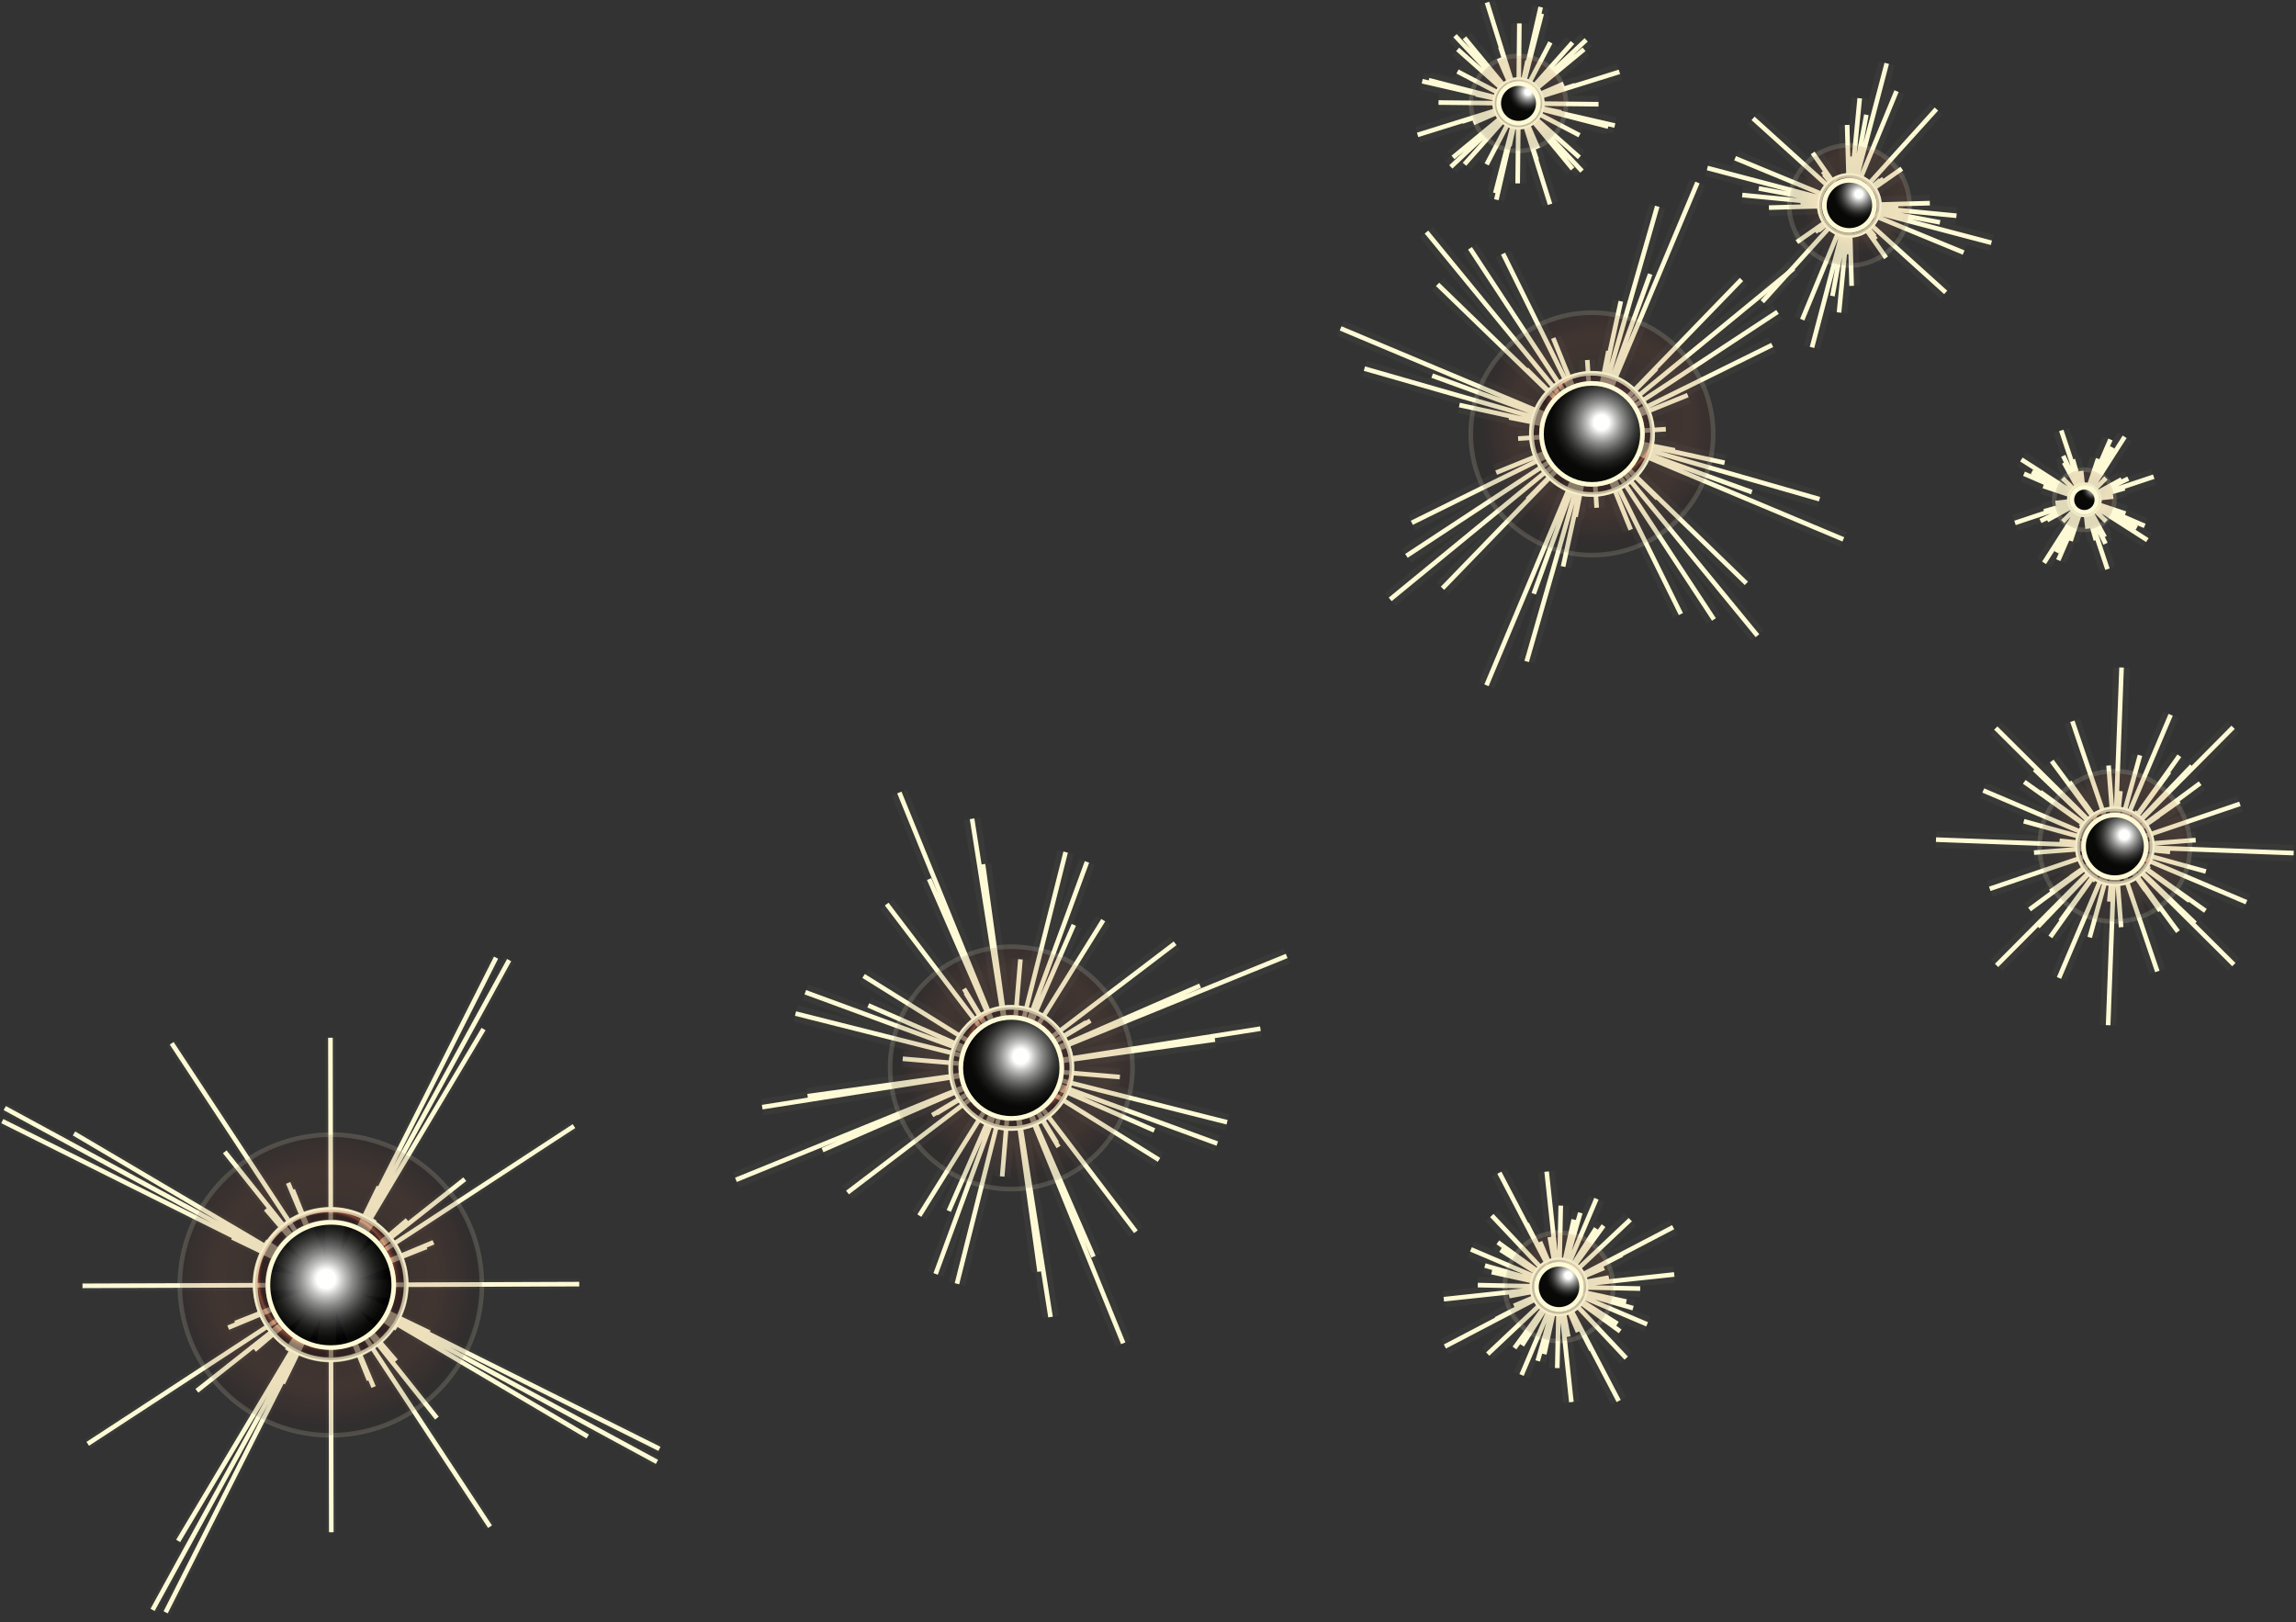
        <svg xmlns:rdf="http://www.w3.org/1999/02/22-rdf-syntax-ns#" xmlns="http://www.w3.org/2000/svg" xmlns:cc="http://creativecommons.org/ns#" xmlns:xlink="http://www.w3.org/1999/xlink" xmlns:dc="http://purl.org/dc/elements/1.1/" x="0px" y="0px" width="501" height="354" viewBox="0 0 501 354" xml:space="preserve">
            <rect x="0" y="0" width="501" height="354" fill="#333333" stroke="none"/>
            <title>Constellation: Pleiades</title>
            <desc xmlns:ian_image_library="https://ian.umces.edu/media-library/">
                <ian_image_library:title>Constellation: Pleiades</ian_image_library:title>
                <ian_image_library:descr>Illustration of the Pleiades constellation.</ian_image_library:descr>
                <ian_image_library:scene>
                    <ian_image_library:contains>seven sisters, astronomy, navigation, night sky, traditional navigation, Maia Nebula, Kumulipo, Rise of the Pleiades, Makahiki, constellation</ian_image_library:contains>
                    <ian_image_library:when>2010-07-30</ian_image_library:when>
                </ian_image_library:scene>
            </desc>
            
<defs>
</defs>
<line fill="none" stroke="#FEFAD5" stroke-width="1.008" x1="72.196" y1="280.373" x2="86.079" y2="289.176"/>
<ellipse transform="matrix(0.173 0.985 -0.985 0.173 335.826 160.649)" fill="none" stroke="#FEFAD5" stroke-width="1.008" cx="72.212" cy="280.382" rx="13.663" ry="13.73"/>
<ellipse transform="matrix(0.173 0.985 -0.985 0.173 335.788 160.644)" fill="none" stroke="#FEFAD5" stroke-width="1.008" cx="72.195" cy="280.358" rx="16.395" ry="16.477"/>
<polyline fill="none" stroke="#FEFAD5" stroke-width="1.008" points="72.196,280.373 86.533,289.895 72.196,280.373 57.86,270.85 
	72.196,280.373 62.604,294.658 72.196,280.373 81.789,266.087 72.196,280.373 70.141,294.252 72.196,280.373 74.251,266.493 
	72.196,280.373 58.253,278.35 72.196,280.373 86.139,282.394 72.196,280.373 81.518,302.647 72.196,280.373 62.874,258.098 
	72.196,280.373 49.799,289.689 72.196,280.373 94.592,271.056 72.196,280.373 143.896,316.127 72.196,280.373 0.496,244.618 
	72.196,280.373 36.148,351.795 72.196,280.373 108.245,208.948 72.196,280.373 106.932,333.113 72.196,280.373 37.462,227.633 
	72.196,280.373 19.147,315.034 72.196,280.373 125.245,245.709 72.196,280.373 143.355,318.972 72.196,280.373 1.039,241.773 
	72.196,280.373 33.292,351.262 72.196,280.373 111.1,209.484 72.196,280.373 128.249,313.435 72.196,280.373 16.144,247.308 
	72.196,280.373 38.879,336.218 72.196,280.373 105.513,224.527 72.196,280.373 93.731,290.758 72.196,280.373 50.66,269.99 
	72.196,280.373 61.727,301.825 72.196,280.373 82.667,258.92 72.196,280.373 86.418,296.941 72.196,280.373 57.975,263.804 
	72.196,280.373 55.526,294.557 72.196,280.373 88.867,266.189 72.196,280.373 72.29,334.315 72.196,280.373 72.103,226.429 
	72.196,280.373 17.998,280.558 72.196,280.373 126.395,280.186 72.196,280.373 80.509,301.137 72.196,280.373 63.883,259.608 
	72.196,280.373 51.317,288.681 72.196,280.373 93.074,272.063 72.196,280.373 95.343,309.425 72.196,280.373 49.049,251.319 
	72.196,280.373 42.966,303.46 72.196,280.373 101.426,257.286 72.196,280.373 72.172,281.231 72.196,280.373 72.221,279.514 
	72.196,280.373 71.334,280.349 72.196,280.373 73.058,280.397 72.196,280.373 76.174,287.578 72.196,280.373 68.218,273.169 
	72.196,280.373 64.95,284.344 72.196,280.373 79.442,276.401 72.196,280.373 74.609,285.455 72.196,280.373 69.783,275.291 
	72.196,280.373 67.086,282.783 72.196,280.373 77.306,277.963 "/>
<radialGradient id="ian_symbols_f2a41f6d3095cae4f5211a243a61f87a" cx="-9123.737" cy="9393.555" r="20.749" gradientTransform="matrix(1.563 -0.275 -0.274 -1.555 16905.426 12377.057)" gradientUnits="userSpaceOnUse">
	<stop  offset="0" style="stop-color:#261112"/>
	<stop  offset="0.73" style="stop-color:#944428"/>
	<stop  offset="1" style="stop-color:#261112"/>
</radialGradient>
<path opacity="0.15" fill="url(#ian_symbols_f2a41f6d3095cae4f5211a243a61f87a)" stroke="#FEFAD5" stroke-width="1.008" enable-background="new    " d="M39.742,286.087
	c3.14,17.834,20.216,29.732,38.141,26.575c17.923-3.155,29.909-20.173,26.768-38.006c-3.14-17.834-20.217-29.732-38.141-26.575
	C48.585,251.238,36.602,268.253,39.742,286.087z"/>
<radialGradient id="ian_symbols_925e4c0feb216714398383cb88f2600d" cx="-9123.766" cy="9393.555" r="10.381" gradientTransform="matrix(1.563 -0.275 -0.274 -1.555 16905.426 12377.057)" gradientUnits="userSpaceOnUse">
	<stop  offset="0.15" style="stop-color:#FFFFFF"/>
	<stop  offset="0.209" style="stop-color:#E2D3D4"/>
	<stop  offset="0.29" style="stop-color:#BF9C9E"/>
	<stop  offset="0.36" style="stop-color:#A57579"/>
	<stop  offset="0.416" style="stop-color:#965D61"/>
	<stop  offset="0.45" style="stop-color:#915458"/>
	<stop  offset="0.549" style="stop-color:#6E3E41"/>
	<stop  offset="0.681" style="stop-color:#472426"/>
	<stop  offset="0.786" style="stop-color:#2E1617"/>
	<stop  offset="0.85" style="stop-color:#261112"/>
	<stop  offset="0.857" style="stop-color:#291213"/>
	<stop  offset="0.865" style="stop-color:#361815"/>
	<stop  offset="0.873" style="stop-color:#4A1F19"/>
	<stop  offset="0.88" style="stop-color:#682C1F"/>
	<stop  offset="0.888" style="stop-color:#8E3C26"/>
	<stop  offset="0.896" style="stop-color:#BB4E2E"/>
	<stop  offset="0.9" style="stop-color:#D65933"/>
	<stop  offset="0.902" style="stop-color:#CC5531"/>
	<stop  offset="0.914" style="stop-color:#A04329"/>
	<stop  offset="0.926" style="stop-color:#7B3321"/>
	<stop  offset="0.939" style="stop-color:#5C261C"/>
	<stop  offset="0.952" style="stop-color:#431C17"/>
	<stop  offset="0.966" style="stop-color:#321716"/>
	<stop  offset="0.981" style="stop-color:#281112"/>
	<stop  offset="1" style="stop-color:#261112"/>
</radialGradient>
<path opacity="0.5" fill="url(#ian_symbols_925e4c0feb216714398383cb88f2600d)" stroke="#FEFAD5" stroke-width="1.008" enable-background="new    " d="M55.97,283.229
	c1.571,8.918,10.107,14.866,19.07,13.289c8.961-1.578,14.953-10.086,13.384-19.004c-1.57-8.917-10.109-14.865-19.07-13.287
	C60.391,265.805,54.4,274.313,55.97,283.229z"/>
<radialGradient id="ian_symbols_b2a5cbe2ed99c61425c3033edbd251e0" cx="-9123.766" cy="9393.553" r="8.652" gradientTransform="matrix(1.563 -0.275 -0.274 -1.555 16905.426 12377.057)" gradientUnits="userSpaceOnUse">
	<stop  offset="0.15" style="stop-color:#FFFFFF"/>
	<stop  offset="0.282" style="stop-color:#C2C2C2"/>
	<stop  offset="0.425" style="stop-color:#888888"/>
	<stop  offset="0.564" style="stop-color:#575858"/>
	<stop  offset="0.694" style="stop-color:#313131"/>
	<stop  offset="0.813" style="stop-color:#171717"/>
	<stop  offset="0.919" style="stop-color:#080808"/>
	<stop  offset="1" style="stop-color:#010101"/>
</radialGradient>
<path fill="url(#ian_symbols_b2a5cbe2ed99c61425c3033edbd251e0)" stroke="#FEFAD5" stroke-width="1.008" d="M58.673,282.754c1.309,7.43,8.423,12.389,15.893,11.074
	c7.469-1.317,12.461-8.407,11.153-15.838c-1.309-7.431-8.424-12.389-15.893-11.072C62.359,268.232,57.364,275.323,58.673,282.754z"
	/>
<polyline opacity="0.03" fill="none" stroke="#FEFAD5" stroke-width="2.221" enable-background="new    " points="72.196,280.373 
	86.533,289.895 72.196,280.373 57.86,270.85 72.196,280.373 62.604,294.658 72.196,280.373 81.789,266.087 72.196,280.373 
	70.141,294.252 72.196,280.373 74.251,266.493 72.196,280.373 58.253,278.35 72.196,280.373 86.139,282.394 72.196,280.373 
	81.518,302.647 72.196,280.373 62.874,258.098 72.196,280.373 49.799,289.689 72.196,280.373 94.592,271.056 72.196,280.373 
	143.896,316.127 72.196,280.373 0.496,244.618 72.196,280.373 36.148,351.795 72.196,280.373 108.245,208.948 72.196,280.373 
	106.932,333.113 72.196,280.373 37.462,227.633 72.196,280.373 19.147,315.034 72.196,280.373 125.245,245.709 72.196,280.373 
	143.355,318.972 72.196,280.373 1.039,241.773 72.196,280.373 33.292,351.262 72.196,280.373 111.1,209.484 72.196,280.373 
	128.249,313.435 72.196,280.373 16.144,247.308 72.196,280.373 38.879,336.218 72.196,280.373 105.513,224.527 72.196,280.373 
	93.731,290.758 72.196,280.373 50.66,269.99 72.196,280.373 61.727,301.825 72.196,280.373 82.667,258.92 72.196,280.373 
	86.418,296.941 72.196,280.373 57.975,263.804 72.196,280.373 55.526,294.557 72.196,280.373 88.867,266.189 72.196,280.373 
	72.29,334.315 72.196,280.373 72.103,226.429 72.196,280.373 17.998,280.558 72.196,280.373 126.395,280.186 72.196,280.373 
	80.509,301.137 72.196,280.373 63.883,259.608 72.196,280.373 51.317,288.681 72.196,280.373 93.074,272.063 72.196,280.373 
	95.343,309.425 72.196,280.373 49.049,251.319 72.196,280.373 42.966,303.46 72.196,280.373 101.426,257.286 72.196,280.373 
	72.172,281.231 72.196,280.373 72.221,279.514 72.196,280.373 71.334,280.349 72.196,280.373 73.058,280.397 72.196,280.373 
	76.174,287.578 72.196,280.373 68.218,273.169 72.196,280.373 64.95,284.344 72.196,280.373 79.442,276.401 72.196,280.373 
	74.609,285.455 72.196,280.373 69.783,275.291 72.196,280.373 67.086,282.783 72.196,280.373 77.306,277.963 "/>
<line fill="none" stroke="#FEFAD5" stroke-width="1.008" x1="220.672" y1="233.007" x2="208.229" y2="228.539"/>
<circle fill="none" stroke="#FEFAD5" stroke-width="1.008" cx="220.672" cy="233.008" r="11.018"/>
<circle fill="none" stroke="#FEFAD5" stroke-width="1.008" cx="220.672" cy="233.007" r="13.223"/>
<polyline fill="none" stroke="#FEFAD5" stroke-width="1.008" points="220.672,233.007 275.03,224.448 220.672,233.007 
	166.313,241.568 220.672,233.007 229.231,287.367 220.672,233.007 212.111,178.648 220.672,233.007 261.869,215.072 
	220.672,233.007 179.474,250.942 220.672,233.007 238.606,274.205 220.672,233.007 202.736,191.809 220.672,233.007 
	224.426,232.895 220.672,233.007 216.916,233.119 220.672,233.007 220.783,236.762 220.672,233.007 220.561,229.252 
	220.672,233.007 280.76,208.582 220.672,233.007 160.584,257.432 220.672,233.007 245.098,293.094 220.672,233.007 196.246,172.919 
	220.672,233.007 223.5,234.078 220.672,233.007 217.843,231.938 220.672,233.007 219.601,235.835 220.672,233.007 221.741,230.179 
	220.672,233.007 223.748,234.752 220.672,233.007 217.596,231.263 220.672,233.007 218.928,236.083 220.672,233.007 
	222.416,229.931 220.672,233.007 237.932,222.694 220.672,233.007 203.41,243.322 220.672,233.007 230.985,250.268 220.672,233.007 
	210.358,215.747 220.672,233.007 267.759,244.867 220.672,233.007 173.584,221.149 220.672,233.007 208.812,280.094 
	220.672,233.007 232.53,185.919 220.672,233.007 244.361,234.999 220.672,233.007 196.982,231.016 220.672,233.007 218.68,256.697 
	220.672,233.007 222.664,209.317 220.672,233.007 247.863,268.75 220.672,233.007 193.48,197.263 220.672,233.007 184.928,260.2 
	220.672,233.007 256.414,205.816 220.672,233.007 265.112,226.832 220.672,233.007 176.23,239.184 220.672,233.007 226.846,277.449 
	220.672,233.007 214.496,188.567 220.672,233.007 251.887,246.65 220.672,233.007 189.457,219.366 220.672,233.007 207.03,264.223 
	220.672,233.007 234.313,201.792 220.672,233.007 265.622,249.52 220.672,233.007 175.721,216.495 220.672,233.007 204.16,277.958 
	220.672,233.007 237.184,188.056 220.672,233.007 237.031,223.06 220.672,233.007 204.313,242.954 220.672,233.007 230.619,249.366 
	220.672,233.007 210.725,216.65 220.672,233.007 252.903,253.072 220.672,233.007 188.439,212.943 220.672,233.007 200.607,265.24 
	220.672,233.007 240.735,200.775 "/>
<radialGradient id="ian_symbols_10fb87233022f9c4a9e0ef6a426450a4" cx="-8004.69" cy="8353.377" r="14.781" gradientTransform="matrix(1.762 -0.31 -0.31 -1.762 16916.506 12467.678)" gradientUnits="userSpaceOnUse">
	<stop  offset="0" style="stop-color:#261112"/>
	<stop  offset="0.73" style="stop-color:#944428"/>
	<stop  offset="1" style="stop-color:#261112"/>
</radialGradient>
<circle opacity="0.15" fill="url(#ian_symbols_10fb87233022f9c4a9e0ef6a426450a4)" stroke="#FEFAD5" stroke-width="1.008" enable-background="new    " cx="220.672" cy="233.007" r="26.444"/>
<radialGradient id="ian_symbols_da9014d8fe369a34f51fe7e5430fd5ae" cx="-8004.69" cy="8353.377" r="7.391" gradientTransform="matrix(1.762 -0.31 -0.31 -1.762 16916.506 12467.678)" gradientUnits="userSpaceOnUse">
	<stop  offset="0.15" style="stop-color:#FFFFFF"/>
	<stop  offset="0.209" style="stop-color:#E2D3D4"/>
	<stop  offset="0.29" style="stop-color:#BF9C9E"/>
	<stop  offset="0.36" style="stop-color:#A57579"/>
	<stop  offset="0.416" style="stop-color:#965D61"/>
	<stop  offset="0.45" style="stop-color:#915458"/>
	<stop  offset="0.549" style="stop-color:#6E3E41"/>
	<stop  offset="0.681" style="stop-color:#472426"/>
	<stop  offset="0.786" style="stop-color:#2E1617"/>
	<stop  offset="0.85" style="stop-color:#261112"/>
	<stop  offset="0.857" style="stop-color:#291213"/>
	<stop  offset="0.865" style="stop-color:#361815"/>
	<stop  offset="0.873" style="stop-color:#4A1F19"/>
	<stop  offset="0.88" style="stop-color:#682C1F"/>
	<stop  offset="0.888" style="stop-color:#8E3C26"/>
	<stop  offset="0.896" style="stop-color:#BB4E2E"/>
	<stop  offset="0.9" style="stop-color:#D65933"/>
	<stop  offset="0.902" style="stop-color:#CC5531"/>
	<stop  offset="0.914" style="stop-color:#A04329"/>
	<stop  offset="0.926" style="stop-color:#7B3321"/>
	<stop  offset="0.939" style="stop-color:#5C261C"/>
	<stop  offset="0.952" style="stop-color:#431C17"/>
	<stop  offset="0.966" style="stop-color:#321716"/>
	<stop  offset="0.981" style="stop-color:#281112"/>
	<stop  offset="1" style="stop-color:#261112"/>
</radialGradient>
<circle opacity="0.5" fill="url(#ian_symbols_da9014d8fe369a34f51fe7e5430fd5ae)" stroke="#FEFAD5" stroke-width="1.008" enable-background="new    " cx="220.672" cy="233.007" r="13.223"/>
<radialGradient id="ian_symbols_9647d229970a45c4e12c9dd42ed72e2d" cx="-8004.69" cy="8353.377" r="6.159" gradientTransform="matrix(1.762 -0.31 -0.31 -1.762 16916.506 12467.678)" gradientUnits="userSpaceOnUse">
	<stop  offset="0.15" style="stop-color:#FFFFFF"/>
	<stop  offset="0.282" style="stop-color:#C2C2C2"/>
	<stop  offset="0.425" style="stop-color:#888888"/>
	<stop  offset="0.564" style="stop-color:#575858"/>
	<stop  offset="0.694" style="stop-color:#313131"/>
	<stop  offset="0.813" style="stop-color:#171717"/>
	<stop  offset="0.919" style="stop-color:#080808"/>
	<stop  offset="1" style="stop-color:#010101"/>
</radialGradient>
<circle fill="url(#ian_symbols_9647d229970a45c4e12c9dd42ed72e2d)" stroke="#FEFAD5" stroke-width="1.008" cx="220.672" cy="233.008" r="11.018"/>
<polyline opacity="0.03" fill="none" stroke="#FEFAD5" stroke-width="3.608" enable-background="new    " points="220.672,233.007 
	275.03,224.448 220.672,233.007 166.313,241.568 220.672,233.007 229.231,287.367 220.672,233.007 212.111,178.648 220.672,233.007 
	261.869,215.072 220.672,233.007 179.474,250.942 220.672,233.007 238.606,274.205 220.672,233.007 202.736,191.809 
	220.672,233.007 224.426,232.895 220.672,233.007 216.916,233.119 220.672,233.007 220.783,236.762 220.672,233.007 
	220.561,229.252 220.672,233.007 280.76,208.582 220.672,233.007 160.584,257.432 220.672,233.007 245.098,293.094 220.672,233.007 
	196.246,172.919 220.672,233.007 223.5,234.078 220.672,233.007 217.843,231.938 220.672,233.007 219.601,235.835 220.672,233.007 
	221.741,230.179 220.672,233.007 223.748,234.752 220.672,233.007 217.596,231.263 220.672,233.007 218.928,236.083 
	220.672,233.007 222.416,229.931 220.672,233.007 237.932,222.694 220.672,233.007 203.41,243.322 220.672,233.007 230.985,250.268 
	220.672,233.007 210.358,215.747 220.672,233.007 267.759,244.867 220.672,233.007 173.584,221.149 220.672,233.007 
	208.812,280.094 220.672,233.007 232.53,185.919 220.672,233.007 244.361,234.999 220.672,233.007 196.982,231.016 220.672,233.007 
	218.68,256.697 220.672,233.007 222.664,209.317 220.672,233.007 247.863,268.75 220.672,233.007 193.48,197.263 220.672,233.007 
	184.928,260.2 220.672,233.007 256.414,205.816 220.672,233.007 265.112,226.832 220.672,233.007 176.23,239.184 220.672,233.007 
	226.846,277.449 220.672,233.007 214.496,188.567 220.672,233.007 251.887,246.65 220.672,233.007 189.457,219.366 220.672,233.007 
	207.03,264.223 220.672,233.007 234.313,201.792 220.672,233.007 265.622,249.52 220.672,233.007 175.721,216.495 220.672,233.007 
	204.16,277.958 220.672,233.007 237.184,188.056 220.672,233.007 237.031,223.06 220.672,233.007 204.313,242.954 220.672,233.007 
	230.619,249.366 220.672,233.007 210.725,216.65 220.672,233.007 252.903,253.072 220.672,233.007 188.439,212.943 220.672,233.007 
	200.607,265.24 220.672,233.007 240.735,200.775 "/>
<line fill="none" stroke="#FEFAD5" stroke-width="1.008" x1="340.186" y1="280.779" x2="334.772" y2="278.4"/>
<circle fill="none" stroke="#FEFAD5" stroke-width="1.008" cx="340.186" cy="280.779" r="4.928"/>
<circle fill="none" stroke="#FEFAD5" stroke-width="1.008" cx="340.186" cy="280.778" r="5.912"/>
<polyline fill="none" stroke="#FEFAD5" stroke-width="1.008" points="340.186,280.779 359.411,288.951 340.186,280.779 
	320.96,272.606 340.186,280.779 332.014,300.004 340.186,280.779 348.357,261.552 340.186,280.779 353.535,290.497 340.186,280.779 
	326.836,271.06 340.186,280.779 330.466,294.128 340.186,280.779 349.906,267.428 340.186,280.779 354.875,283.992 340.186,280.779 
	325.497,277.565 340.186,280.779 336.971,295.467 340.186,280.779 343.399,266.09 340.186,280.779 346.058,278.948 340.186,280.779 
	334.313,282.609 340.186,280.779 342.016,286.651 340.186,280.779 338.355,274.906 340.186,280.779 344.593,284.359 
	340.186,280.779 335.779,277.199 340.186,280.779 336.605,285.185 340.186,280.779 343.765,276.373 340.186,280.779 352.946,288.84 
	340.186,280.779 327.425,272.717 340.186,280.779 332.124,293.54 340.186,280.779 348.248,268.017 340.186,280.779 351.07,278.758 
	340.186,280.779 329.301,282.799 340.186,280.779 342.205,291.663 340.186,280.779 338.165,269.895 340.186,280.779 
	353.204,305.685 340.186,280.779 327.167,255.872 340.186,280.779 315.279,293.797 340.186,280.779 365.092,267.76 340.186,280.779 
	347.225,294.553 340.186,280.779 333.146,267.004 340.186,280.779 326.411,287.818 340.186,280.779 353.96,273.739 340.186,280.779 
	365.326,278.08 340.186,280.779 315.044,283.477 340.186,280.779 342.885,305.919 340.186,280.779 337.486,255.637 340.186,280.779 
	356.345,285.426 340.186,280.779 324.025,276.13 340.186,280.779 335.538,296.938 340.186,280.779 344.834,264.618 340.186,280.779 
	344.325,290.617 340.186,280.779 336.045,270.941 340.186,280.779 330.347,284.919 340.186,280.779 350.025,276.636 
	340.186,280.779 349.606,287.62 340.186,280.779 330.765,273.937 340.186,280.779 333.344,290.199 340.186,280.779 347.026,271.358 
	340.186,280.779 354.851,296.335 340.186,280.779 325.52,265.22 340.186,280.779 324.627,295.444 340.186,280.779 355.743,266.113 
	340.186,280.779 357.91,281.16 340.186,280.779 322.461,280.398 340.186,280.779 339.804,298.503 340.186,280.779 340.566,263.054 
	"/>
<radialGradient id="ian_symbols_44e7f4e7aef10834e1d66527d5296a43" cx="-7943.531" cy="8315.498" r="6.609" gradientTransform="matrix(1.762 -0.31 -0.31 -1.762 16916.506 12467.678)" gradientUnits="userSpaceOnUse">
	<stop  offset="0" style="stop-color:#261112"/>
	<stop  offset="0.73" style="stop-color:#944428"/>
	<stop  offset="1" style="stop-color:#261112"/>
</radialGradient>
<circle opacity="0.15" fill="url(#ian_symbols_44e7f4e7aef10834e1d66527d5296a43)" stroke="#FEFAD5" stroke-width="1.008" enable-background="new    " cx="340.186" cy="280.778" r="11.824"/>
<radialGradient id="ian_symbols_2d30d2345db1090479d922c7cc71d69a" cx="-7943.531" cy="8315.496" r="3.305" gradientTransform="matrix(1.762 -0.31 -0.31 -1.762 16916.506 12467.678)" gradientUnits="userSpaceOnUse">
	<stop  offset="0.15" style="stop-color:#FFFFFF"/>
	<stop  offset="0.209" style="stop-color:#E2D3D4"/>
	<stop  offset="0.29" style="stop-color:#BF9C9E"/>
	<stop  offset="0.36" style="stop-color:#A57579"/>
	<stop  offset="0.416" style="stop-color:#965D61"/>
	<stop  offset="0.45" style="stop-color:#915458"/>
	<stop  offset="0.549" style="stop-color:#6E3E41"/>
	<stop  offset="0.681" style="stop-color:#472426"/>
	<stop  offset="0.786" style="stop-color:#2E1617"/>
	<stop  offset="0.85" style="stop-color:#261112"/>
	<stop  offset="0.857" style="stop-color:#291213"/>
	<stop  offset="0.865" style="stop-color:#361815"/>
	<stop  offset="0.873" style="stop-color:#4A1F19"/>
	<stop  offset="0.88" style="stop-color:#682C1F"/>
	<stop  offset="0.888" style="stop-color:#8E3C26"/>
	<stop  offset="0.896" style="stop-color:#BB4E2E"/>
	<stop  offset="0.9" style="stop-color:#D65933"/>
	<stop  offset="0.902" style="stop-color:#CC5531"/>
	<stop  offset="0.914" style="stop-color:#A04329"/>
	<stop  offset="0.926" style="stop-color:#7B3321"/>
	<stop  offset="0.939" style="stop-color:#5C261C"/>
	<stop  offset="0.952" style="stop-color:#431C17"/>
	<stop  offset="0.966" style="stop-color:#321716"/>
	<stop  offset="0.981" style="stop-color:#281112"/>
	<stop  offset="1" style="stop-color:#261112"/>
</radialGradient>
<circle opacity="0.5" fill="url(#ian_symbols_2d30d2345db1090479d922c7cc71d69a)" stroke="#FEFAD5" stroke-width="1.008" enable-background="new    " cx="340.186" cy="280.778" r="5.912"/>
<radialGradient id="ian_symbols_42781c468e3fa064892d06f986f581f2" cx="-7943.531" cy="8315.496" r="2.754" gradientTransform="matrix(1.762 -0.31 -0.31 -1.762 16916.506 12467.678)" gradientUnits="userSpaceOnUse">
	<stop  offset="0.15" style="stop-color:#FFFFFF"/>
	<stop  offset="0.282" style="stop-color:#C2C2C2"/>
	<stop  offset="0.425" style="stop-color:#888888"/>
	<stop  offset="0.564" style="stop-color:#575858"/>
	<stop  offset="0.694" style="stop-color:#313131"/>
	<stop  offset="0.813" style="stop-color:#171717"/>
	<stop  offset="0.919" style="stop-color:#080808"/>
	<stop  offset="1" style="stop-color:#010101"/>
</radialGradient>
<circle fill="url(#ian_symbols_42781c468e3fa064892d06f986f581f2)" stroke="#FEFAD5" stroke-width="1.008" cx="340.186" cy="280.779" r="4.928"/>
<polyline opacity="0.03" fill="none" stroke="#FEFAD5" stroke-width="3.608" enable-background="new    " points="340.186,280.779 
	359.411,288.951 340.186,280.779 320.96,272.606 340.186,280.779 332.014,300.004 340.186,280.779 348.357,261.552 340.186,280.779 
	353.535,290.497 340.186,280.779 326.836,271.06 340.186,280.779 330.466,294.128 340.186,280.779 349.906,267.428 340.186,280.779 
	354.875,283.992 340.186,280.779 325.497,277.565 340.186,280.779 336.971,295.467 340.186,280.779 343.399,266.09 340.186,280.779 
	346.058,278.948 340.186,280.779 334.313,282.609 340.186,280.779 342.016,286.651 340.186,280.779 338.355,274.906 
	340.186,280.779 344.593,284.359 340.186,280.779 335.779,277.199 340.186,280.779 336.605,285.185 340.186,280.779 
	343.765,276.373 340.186,280.779 352.946,288.84 340.186,280.779 327.425,272.717 340.186,280.779 332.124,293.54 340.186,280.779 
	348.248,268.017 340.186,280.779 351.07,278.758 340.186,280.779 329.301,282.799 340.186,280.779 342.205,291.663 340.186,280.779 
	338.165,269.895 340.186,280.779 353.204,305.685 340.186,280.779 327.167,255.872 340.186,280.779 315.279,293.797 
	340.186,280.779 365.092,267.76 340.186,280.779 347.225,294.553 340.186,280.779 333.146,267.004 340.186,280.779 326.411,287.818 
	340.186,280.779 353.96,273.739 340.186,280.779 365.326,278.08 340.186,280.779 315.044,283.477 340.186,280.779 342.885,305.919 
	340.186,280.779 337.486,255.637 340.186,280.779 356.345,285.426 340.186,280.779 324.025,276.13 340.186,280.779 335.538,296.938 
	340.186,280.779 344.834,264.618 340.186,280.779 344.325,290.617 340.186,280.779 336.045,270.941 340.186,280.779 
	330.347,284.919 340.186,280.779 350.025,276.636 340.186,280.779 349.606,287.62 340.186,280.779 330.765,273.937 340.186,280.779 
	333.344,290.199 340.186,280.779 347.026,271.358 340.186,280.779 354.851,296.335 340.186,280.779 325.52,265.22 340.186,280.779 
	324.627,295.444 340.186,280.779 355.743,266.113 340.186,280.779 357.91,281.16 340.186,280.779 322.461,280.398 340.186,280.779 
	339.804,298.503 340.186,280.779 340.566,263.054 "/>
<line fill="none" stroke="#FEFAD5" stroke-width="1.008" x1="461.471" y1="184.666" x2="454.156" y2="180.958"/>
<circle fill="none" stroke="#FEFAD5" stroke-width="1.008" cx="461.471" cy="184.667" r="6.833"/>
<circle fill="none" stroke="#FEFAD5" stroke-width="1.008" cx="461.471" cy="184.667" r="8.201"/>
<polyline fill="none" stroke="#FEFAD5" stroke-width="1.008" points="461.471,184.666 479.113,183.3 461.471,184.666 
	443.828,186.033 461.471,184.666 462.837,202.308 461.471,184.666 460.104,167.026 461.471,184.666 490.181,196.851 
	461.471,184.666 432.761,172.481 461.471,184.666 449.286,213.377 461.471,184.666 473.655,155.957 461.471,184.666 
	475.242,203.279 461.471,184.666 447.699,166.054 461.471,184.666 442.856,198.437 461.471,184.666 480.084,170.897 
	461.471,184.666 481.237,198.741 461.471,184.666 441.705,170.592 461.471,184.666 447.396,204.433 461.471,184.666 
	475.545,164.901 461.471,184.666 487.447,210.475 461.471,184.666 435.494,158.859 461.471,184.666 435.663,210.643 
	461.471,184.666 487.278,158.691 461.471,184.666 468.143,194.244 461.471,184.666 454.798,175.091 461.471,184.666 
	451.895,191.339 461.471,184.666 471.046,177.995 461.471,184.666 466.812,186.596 461.471,184.666 456.13,182.738 461.471,184.666 
	459.541,190.01 461.471,184.666 463.4,179.324 461.471,184.666 479.004,201.454 461.471,184.666 443.937,167.88 461.471,184.666 
	444.685,202.201 461.471,184.666 478.257,167.133 461.471,184.666 481.335,190.153 461.471,184.666 441.606,179.18 461.471,184.666 
	455.984,204.532 461.471,184.666 466.957,164.802 461.471,184.666 477.744,196.537 461.471,184.666 445.196,172.797 
	461.471,184.666 449.6,200.94 461.471,184.666 473.342,168.394 461.471,184.666 473.53,185.884 461.471,184.666 449.411,183.449 
	461.471,184.666 460.253,196.727 461.471,184.666 462.688,172.607 461.471,184.666 488.768,175.399 461.471,184.666 
	434.174,193.935 461.471,184.666 470.739,211.964 461.471,184.666 452.202,157.37 461.471,184.666 471.374,198.736 461.471,184.666 
	451.567,170.599 461.471,184.666 447.401,194.569 461.471,184.666 475.54,174.765 461.471,184.666 469.065,189.612 461.471,184.666 
	453.876,179.722 461.471,184.666 456.524,192.262 461.471,184.666 466.417,177.072 461.471,184.666 500.496,186.132 
	461.471,184.666 422.446,183.202 461.471,184.666 460.006,223.692 461.471,184.666 462.936,145.642 "/>
<radialGradient id="ian_symbols_4b0b10dcf00c99d4119b1f4a0302478b" cx="-7867.449" cy="8356.645" r="9.168" gradientTransform="matrix(1.762 -0.31 -0.31 -1.762 16916.506 12467.678)" gradientUnits="userSpaceOnUse">
	<stop  offset="0" style="stop-color:#261112"/>
	<stop  offset="0.73" style="stop-color:#944428"/>
	<stop  offset="1" style="stop-color:#261112"/>
</radialGradient>
<circle opacity="0.15" fill="url(#ian_symbols_4b0b10dcf00c99d4119b1f4a0302478b)" stroke="#FEFAD5" stroke-width="1.008" enable-background="new    " cx="461.471" cy="184.668" r="16.402"/>
<radialGradient id="ian_symbols_846ea1009134ea446d772dc4d81bdaa7" cx="-7867.449" cy="8356.647" r="4.583" gradientTransform="matrix(1.762 -0.31 -0.31 -1.762 16916.506 12467.678)" gradientUnits="userSpaceOnUse">
	<stop  offset="0.15" style="stop-color:#FFFFFF"/>
	<stop  offset="0.209" style="stop-color:#E2D3D4"/>
	<stop  offset="0.29" style="stop-color:#BF9C9E"/>
	<stop  offset="0.36" style="stop-color:#A57579"/>
	<stop  offset="0.416" style="stop-color:#965D61"/>
	<stop  offset="0.45" style="stop-color:#915458"/>
	<stop  offset="0.549" style="stop-color:#6E3E41"/>
	<stop  offset="0.681" style="stop-color:#472426"/>
	<stop  offset="0.786" style="stop-color:#2E1617"/>
	<stop  offset="0.85" style="stop-color:#261112"/>
	<stop  offset="0.857" style="stop-color:#291213"/>
	<stop  offset="0.865" style="stop-color:#361815"/>
	<stop  offset="0.873" style="stop-color:#4A1F19"/>
	<stop  offset="0.88" style="stop-color:#682C1F"/>
	<stop  offset="0.888" style="stop-color:#8E3C26"/>
	<stop  offset="0.896" style="stop-color:#BB4E2E"/>
	<stop  offset="0.9" style="stop-color:#D65933"/>
	<stop  offset="0.902" style="stop-color:#CC5531"/>
	<stop  offset="0.914" style="stop-color:#A04329"/>
	<stop  offset="0.926" style="stop-color:#7B3321"/>
	<stop  offset="0.939" style="stop-color:#5C261C"/>
	<stop  offset="0.952" style="stop-color:#431C17"/>
	<stop  offset="0.966" style="stop-color:#321716"/>
	<stop  offset="0.981" style="stop-color:#281112"/>
	<stop  offset="1" style="stop-color:#261112"/>
</radialGradient>
<circle opacity="0.5" fill="url(#ian_symbols_846ea1009134ea446d772dc4d81bdaa7)" stroke="#FEFAD5" stroke-width="1.008" enable-background="new    " cx="461.471" cy="184.667" r="8.201"/>
<radialGradient id="ian_symbols_c67f71f7113cb5c44929cf3308e908ac" cx="-7867.449" cy="8356.645" r="3.819" gradientTransform="matrix(1.762 -0.31 -0.31 -1.762 16916.506 12467.678)" gradientUnits="userSpaceOnUse">
	<stop  offset="0.15" style="stop-color:#FFFFFF"/>
	<stop  offset="0.282" style="stop-color:#C2C2C2"/>
	<stop  offset="0.425" style="stop-color:#888888"/>
	<stop  offset="0.564" style="stop-color:#575858"/>
	<stop  offset="0.694" style="stop-color:#313131"/>
	<stop  offset="0.813" style="stop-color:#171717"/>
	<stop  offset="0.919" style="stop-color:#080808"/>
	<stop  offset="1" style="stop-color:#010101"/>
</radialGradient>
<circle fill="url(#ian_symbols_c67f71f7113cb5c44929cf3308e908ac)" stroke="#FEFAD5" stroke-width="1.008" cx="461.471" cy="184.667" r="6.833"/>
<polyline opacity="0.03" fill="none" stroke="#FEFAD5" stroke-width="3.608" enable-background="new    " points="461.471,184.666 
	479.113,183.3 461.471,184.666 443.828,186.033 461.471,184.666 462.837,202.308 461.471,184.666 460.104,167.026 461.471,184.666 
	490.181,196.851 461.471,184.666 432.761,172.481 461.471,184.666 449.286,213.377 461.471,184.666 473.655,155.957 
	461.471,184.666 475.242,203.279 461.471,184.666 447.699,166.054 461.471,184.666 442.856,198.437 461.471,184.666 
	480.084,170.897 461.471,184.666 481.237,198.741 461.471,184.666 441.705,170.592 461.471,184.666 447.396,204.433 
	461.471,184.666 475.545,164.901 461.471,184.666 487.447,210.475 461.471,184.666 435.494,158.859 461.471,184.666 
	435.663,210.643 461.471,184.666 487.278,158.691 461.471,184.666 468.143,194.244 461.471,184.666 454.798,175.091 
	461.471,184.666 451.895,191.339 461.471,184.666 471.046,177.995 461.471,184.666 466.812,186.596 461.471,184.666 456.13,182.738 
	461.471,184.666 459.541,190.01 461.471,184.666 463.4,179.324 461.471,184.666 479.004,201.454 461.471,184.666 443.937,167.88 
	461.471,184.666 444.685,202.201 461.471,184.666 478.257,167.133 461.471,184.666 481.335,190.153 461.471,184.666 441.606,179.18 
	461.471,184.666 455.984,204.532 461.471,184.666 466.957,164.802 461.471,184.666 477.744,196.537 461.471,184.666 
	445.196,172.797 461.471,184.666 449.6,200.94 461.471,184.666 473.342,168.394 461.471,184.666 473.53,185.884 461.471,184.666 
	449.411,183.449 461.471,184.666 460.253,196.727 461.471,184.666 462.688,172.607 461.471,184.666 488.768,175.399 
	461.471,184.666 434.174,193.935 461.471,184.666 470.739,211.964 461.471,184.666 452.202,157.37 461.471,184.666 471.374,198.736 
	461.471,184.666 451.567,170.599 461.471,184.666 447.401,194.569 461.471,184.666 475.54,174.765 461.471,184.666 469.065,189.612 
	461.471,184.666 453.876,179.722 461.471,184.666 456.524,192.262 461.471,184.666 466.417,177.072 461.471,184.666 
	500.496,186.132 461.471,184.666 422.446,183.202 461.471,184.666 460.006,223.692 461.471,184.666 462.936,145.642 "/>
<line fill="none" stroke="#FEFAD5" stroke-width="1.008" x1="454.821" y1="109.055" x2="455.389" y2="112.286"/>
<circle fill="none" stroke="#FEFAD5" stroke-width="1.008" cx="454.82" cy="109.055" r="2.734"/>
<circle fill="none" stroke="#FEFAD5" stroke-width="1.008" cx="454.82" cy="109.055" r="3.28"/>
<polyline fill="none" stroke="#FEFAD5" stroke-width="1.008" points="454.821,109.055 459.859,124.191 454.821,109.055 
	449.781,93.918 454.821,109.055 439.684,114.094 454.821,109.055 469.958,104.015 454.821,109.055 463.789,112.058 454.821,109.055 
	445.853,106.05 454.821,109.055 451.816,118.022 454.821,109.055 457.824,100.085 454.821,109.055 457.533,110.399 454.821,109.055 
	452.108,107.71 454.821,109.055 453.475,111.766 454.821,109.055 456.166,106.343 454.821,109.055 455.012,112.112 454.821,109.055 
	454.629,105.997 454.821,109.055 451.764,109.245 454.821,109.055 457.878,108.863 454.821,109.055 468.569,117.849 
	454.821,109.055 441.072,100.258 454.821,109.055 446.025,122.801 454.821,109.055 463.615,95.307 454.821,109.055 459.562,113.758 
	454.821,109.055 450.08,104.351 454.821,109.055 450.117,113.796 454.821,109.055 459.523,104.313 454.821,109.055 467.986,114.746 
	454.821,109.055 441.654,103.363 454.821,109.055 449.129,122.22 454.821,109.055 460.513,95.887 454.821,109.055 459.263,117.183 
	454.821,109.055 450.379,100.925 454.821,109.055 446.693,113.497 454.821,109.055 462.948,104.612 454.821,109.055 
	457.337,117.856 454.821,109.055 452.305,100.251 454.821,109.055 446.019,111.57 454.821,109.055 463.622,106.539 454.821,109.055 
	466.277,115.145 454.821,109.055 443.364,102.964 454.821,109.055 448.73,120.509 454.821,109.055 460.91,97.599 454.821,109.055 
	456.916,113.704 454.821,109.055 452.725,104.404 454.821,109.055 450.17,111.151 454.821,109.055 459.471,106.958 454.821,109.055 
	456.758,109.123 454.821,109.055 452.884,108.986 454.821,109.055 454.752,110.99 454.821,109.055 454.89,107.119 454.821,109.055 
	455.774,110.753 454.821,109.055 453.867,107.354 454.821,109.055 453.121,110.007 454.821,109.055 456.52,108.101 454.821,109.055 
	455.522,115.353 454.821,109.055 454.12,102.756 454.821,109.055 448.522,109.756 454.821,109.055 461.119,108.352 454.821,109.055 
	459.438,118.64 454.821,109.055 450.203,99.469 454.821,109.055 445.235,113.672 454.821,109.055 464.406,104.437 "/>
<radialGradient id="ian_symbols_eff88bf3c745a6a419f6b85f3ace3bbd" cx="-7863.78" cy="8398.914" r="3.667" gradientTransform="matrix(1.762 -0.31 -0.31 -1.762 16916.506 12467.678)" gradientUnits="userSpaceOnUse">
	<stop  offset="0" style="stop-color:#261112"/>
	<stop  offset="0.73" style="stop-color:#944428"/>
	<stop  offset="1" style="stop-color:#261112"/>
</radialGradient>
<circle opacity="0.15" fill="url(#ian_symbols_eff88bf3c745a6a419f6b85f3ace3bbd)" stroke="#FEFAD5" stroke-width="1.008" enable-background="new    " cx="454.82" cy="109.055" r="6.56"/>
<radialGradient id="ian_symbols_1b68e05686675aa425878250100f2228" cx="-7863.78" cy="8398.912" r="1.833" gradientTransform="matrix(1.762 -0.31 -0.31 -1.762 16916.506 12467.678)" gradientUnits="userSpaceOnUse">
	<stop  offset="0.15" style="stop-color:#FFFFFF"/>
	<stop  offset="0.209" style="stop-color:#E2D3D4"/>
	<stop  offset="0.29" style="stop-color:#BF9C9E"/>
	<stop  offset="0.36" style="stop-color:#A57579"/>
	<stop  offset="0.416" style="stop-color:#965D61"/>
	<stop  offset="0.45" style="stop-color:#915458"/>
	<stop  offset="0.549" style="stop-color:#6E3E41"/>
	<stop  offset="0.681" style="stop-color:#472426"/>
	<stop  offset="0.786" style="stop-color:#2E1617"/>
	<stop  offset="0.85" style="stop-color:#261112"/>
	<stop  offset="0.857" style="stop-color:#291213"/>
	<stop  offset="0.865" style="stop-color:#361815"/>
	<stop  offset="0.873" style="stop-color:#4A1F19"/>
	<stop  offset="0.88" style="stop-color:#682C1F"/>
	<stop  offset="0.888" style="stop-color:#8E3C26"/>
	<stop  offset="0.896" style="stop-color:#BB4E2E"/>
	<stop  offset="0.9" style="stop-color:#D65933"/>
	<stop  offset="0.902" style="stop-color:#CC5531"/>
	<stop  offset="0.914" style="stop-color:#A04329"/>
	<stop  offset="0.926" style="stop-color:#7B3321"/>
	<stop  offset="0.939" style="stop-color:#5C261C"/>
	<stop  offset="0.952" style="stop-color:#431C17"/>
	<stop  offset="0.966" style="stop-color:#321716"/>
	<stop  offset="0.981" style="stop-color:#281112"/>
	<stop  offset="1" style="stop-color:#261112"/>
</radialGradient>
<circle opacity="0.5" fill="url(#ian_symbols_1b68e05686675aa425878250100f2228)" stroke="#FEFAD5" stroke-width="1.008" enable-background="new    " cx="454.82" cy="109.055" r="3.28"/>
<radialGradient id="ian_symbols_55ea60f89ed2c14451309ecb97b50ab2" cx="-7863.78" cy="8398.914" r="1.528" gradientTransform="matrix(1.762 -0.31 -0.31 -1.762 16916.506 12467.678)" gradientUnits="userSpaceOnUse">
	<stop  offset="0.15" style="stop-color:#FFFFFF"/>
	<stop  offset="0.282" style="stop-color:#C2C2C2"/>
	<stop  offset="0.425" style="stop-color:#888888"/>
	<stop  offset="0.564" style="stop-color:#575858"/>
	<stop  offset="0.694" style="stop-color:#313131"/>
	<stop  offset="0.813" style="stop-color:#171717"/>
	<stop  offset="0.919" style="stop-color:#080808"/>
	<stop  offset="1" style="stop-color:#010101"/>
</radialGradient>
<circle fill="url(#ian_symbols_55ea60f89ed2c14451309ecb97b50ab2)" stroke="#FEFAD5" stroke-width="1.008" cx="454.82" cy="109.055" r="2.734"/>
<polyline opacity="0.03" fill="none" stroke="#FEFAD5" stroke-width="3.608" enable-background="new    " points="454.821,109.055 
	459.859,124.191 454.821,109.055 449.781,93.918 454.821,109.055 439.684,114.094 454.821,109.055 469.958,104.015 454.821,109.055 
	463.789,112.058 454.821,109.055 445.853,106.05 454.821,109.055 451.816,118.022 454.821,109.055 457.824,100.085 454.821,109.055 
	457.533,110.399 454.821,109.055 452.108,107.71 454.821,109.055 453.475,111.766 454.821,109.055 456.166,106.343 454.821,109.055 
	455.012,112.112 454.821,109.055 454.629,105.997 454.821,109.055 451.764,109.245 454.821,109.055 457.878,108.863 
	454.821,109.055 468.569,117.849 454.821,109.055 441.072,100.258 454.821,109.055 446.025,122.801 454.821,109.055 463.615,95.307 
	454.821,109.055 459.562,113.758 454.821,109.055 450.08,104.351 454.821,109.055 450.117,113.796 454.821,109.055 459.523,104.313 
	454.821,109.055 467.986,114.746 454.821,109.055 441.654,103.363 454.821,109.055 449.129,122.22 454.821,109.055 460.513,95.887 
	454.821,109.055 459.263,117.183 454.821,109.055 450.379,100.925 454.821,109.055 446.693,113.497 454.821,109.055 
	462.948,104.612 454.821,109.055 457.337,117.856 454.821,109.055 452.305,100.251 454.821,109.055 446.019,111.57 454.821,109.055 
	463.622,106.539 454.821,109.055 466.277,115.145 454.821,109.055 443.364,102.964 454.821,109.055 448.73,120.509 454.821,109.055 
	460.91,97.599 454.821,109.055 456.916,113.704 454.821,109.055 452.725,104.404 454.821,109.055 450.17,111.151 454.821,109.055 
	459.471,106.958 454.821,109.055 456.758,109.123 454.821,109.055 452.884,108.986 454.821,109.055 454.752,110.99 454.821,109.055 
	454.89,107.119 454.821,109.055 455.774,110.753 454.821,109.055 453.867,107.354 454.821,109.055 453.121,110.007 454.821,109.055 
	456.52,108.101 454.821,109.055 455.522,115.353 454.821,109.055 454.12,102.756 454.821,109.055 448.522,109.756 454.821,109.055 
	461.119,108.352 454.821,109.055 459.438,118.64 454.821,109.055 450.203,99.469 454.821,109.055 445.235,113.672 454.821,109.055 
	464.406,104.437 "/>
<line fill="none" stroke="#FEFAD5" stroke-width="1.008" x1="347.378" y1="94.669" x2="359.823" y2="99.14"/>
<circle fill="none" stroke="#FEFAD5" stroke-width="1.008" cx="347.378" cy="94.671" r="11.019"/>
<circle fill="none" stroke="#FEFAD5" stroke-width="1.008" cx="347.378" cy="94.671" r="13.223"/>
<polyline fill="none" stroke="#FEFAD5" stroke-width="1.008" points="347.378,94.669 383.488,138.703 347.378,94.669 
	311.268,50.637 347.378,94.669 303.346,130.781 347.378,94.669 391.41,58.56 347.378,94.669 373.996,135.161 347.378,94.669 
	320.76,54.18 347.378,94.669 306.889,121.288 347.378,94.669 387.867,68.052 347.378,94.669 382.254,107.38 347.378,94.669 
	312.504,81.96 347.378,94.669 334.669,129.544 347.378,94.669 360.088,59.795 347.378,94.669 348.402,110.788 347.378,94.669 
	346.354,78.552 347.378,94.669 331.26,95.695 347.378,94.669 363.496,93.645 347.378,94.669 402.23,117.688 347.378,94.669 
	292.525,71.652 347.378,94.669 324.361,149.522 347.378,94.669 370.396,39.818 347.378,94.669 356.109,105.082 347.378,94.669 
	338.646,84.26 347.378,94.669 336.966,103.401 347.378,94.669 357.79,85.941 347.378,94.669 361.668,108.774 347.378,94.669 
	333.088,80.566 347.378,94.669 333.275,108.96 347.378,94.669 361.483,80.38 347.378,94.669 397.033,108.915 347.378,94.669 
	297.723,80.424 347.378,94.669 333.132,144.325 347.378,94.669 361.624,45.016 347.378,94.669 355.834,115.573 347.378,94.669 
	338.923,73.768 347.378,94.669 326.475,103.126 347.378,94.669 368.281,86.214 347.378,94.669 343.796,112.756 347.378,94.669 
	350.962,76.584 347.378,94.669 329.292,91.086 347.378,94.669 365.465,98.254 347.378,94.669 341.078,123.612 347.378,94.669 
	353.678,65.729 347.378,94.669 318.437,88.37 347.378,94.669 376.319,100.969 347.378,94.669 366.783,133.988 347.378,94.669 
	327.974,55.353 347.378,94.669 308.061,114.074 347.378,94.669 386.696,75.268 347.378,94.669 347.87,95.443 347.378,94.669 
	346.886,93.897 347.378,94.669 346.606,95.163 347.378,94.669 348.15,94.179 347.378,94.669 346.549,100.965 347.378,94.669 
	348.207,88.376 347.378,94.669 341.082,93.841 347.378,94.669 353.674,95.5 347.378,94.669 381.07,127.291 347.378,94.669 
	313.688,62.05 347.378,94.669 314.757,128.361 347.378,94.669 380,60.979 "/>
<radialGradient id="ian_symbols_f734b1bea84e0b84052cee5387869647" cx="-7921.531" cy="8417.248" r="14.782" gradientTransform="matrix(1.762 -0.31 -0.31 -1.762 16916.506 12467.678)" gradientUnits="userSpaceOnUse">
	<stop  offset="0" style="stop-color:#261112"/>
	<stop  offset="0.73" style="stop-color:#944428"/>
	<stop  offset="1" style="stop-color:#261112"/>
</radialGradient>
<circle opacity="0.15" fill="url(#ian_symbols_f734b1bea84e0b84052cee5387869647)" stroke="#FEFAD5" stroke-width="1.008" enable-background="new    " cx="347.378" cy="94.671" r="26.446"/>
<radialGradient id="ian_symbols_1601c73c465646f4d1def96c2ec06c8a" cx="-7921.531" cy="8417.252" r="7.39" gradientTransform="matrix(1.762 -0.31 -0.31 -1.762 16916.506 12467.678)" gradientUnits="userSpaceOnUse">
	<stop  offset="0.15" style="stop-color:#FFFFFF"/>
	<stop  offset="0.209" style="stop-color:#E2D3D4"/>
	<stop  offset="0.29" style="stop-color:#BF9C9E"/>
	<stop  offset="0.36" style="stop-color:#A57579"/>
	<stop  offset="0.416" style="stop-color:#965D61"/>
	<stop  offset="0.45" style="stop-color:#915458"/>
	<stop  offset="0.549" style="stop-color:#6E3E41"/>
	<stop  offset="0.681" style="stop-color:#472426"/>
	<stop  offset="0.786" style="stop-color:#2E1617"/>
	<stop  offset="0.85" style="stop-color:#261112"/>
	<stop  offset="0.857" style="stop-color:#291213"/>
	<stop  offset="0.865" style="stop-color:#361815"/>
	<stop  offset="0.873" style="stop-color:#4A1F19"/>
	<stop  offset="0.88" style="stop-color:#682C1F"/>
	<stop  offset="0.888" style="stop-color:#8E3C26"/>
	<stop  offset="0.896" style="stop-color:#BB4E2E"/>
	<stop  offset="0.9" style="stop-color:#D65933"/>
	<stop  offset="0.902" style="stop-color:#CC5531"/>
	<stop  offset="0.914" style="stop-color:#A04329"/>
	<stop  offset="0.926" style="stop-color:#7B3321"/>
	<stop  offset="0.939" style="stop-color:#5C261C"/>
	<stop  offset="0.952" style="stop-color:#431C17"/>
	<stop  offset="0.966" style="stop-color:#321716"/>
	<stop  offset="0.981" style="stop-color:#281112"/>
	<stop  offset="1" style="stop-color:#261112"/>
</radialGradient>
<circle opacity="0.5" fill="url(#ian_symbols_1601c73c465646f4d1def96c2ec06c8a)" stroke="#FEFAD5" stroke-width="1.008" enable-background="new    " cx="347.378" cy="94.671" r="13.223"/>
<radialGradient id="ian_symbols_979edbdfa1c1c0143143e3cef5b6848e" cx="-7921.531" cy="8417.246" r="6.16" gradientTransform="matrix(1.762 -0.31 -0.31 -1.762 16916.506 12467.678)" gradientUnits="userSpaceOnUse">
	<stop  offset="0.15" style="stop-color:#FFFFFF"/>
	<stop  offset="0.282" style="stop-color:#C2C2C2"/>
	<stop  offset="0.425" style="stop-color:#888888"/>
	<stop  offset="0.564" style="stop-color:#575858"/>
	<stop  offset="0.694" style="stop-color:#313131"/>
	<stop  offset="0.813" style="stop-color:#171717"/>
	<stop  offset="0.919" style="stop-color:#080808"/>
	<stop  offset="1" style="stop-color:#010101"/>
</radialGradient>
<circle fill="url(#ian_symbols_979edbdfa1c1c0143143e3cef5b6848e)" stroke="#FEFAD5" stroke-width="1.008" cx="347.378" cy="94.671" r="11.019"/>
<polyline opacity="0.03" fill="none" stroke="#FEFAD5" stroke-width="3.608" enable-background="new    " points="347.378,94.669 
	383.488,138.703 347.378,94.669 311.268,50.637 347.378,94.669 303.346,130.781 347.378,94.669 391.41,58.56 347.378,94.669 
	373.996,135.161 347.378,94.669 320.76,54.18 347.378,94.669 306.889,121.288 347.378,94.669 387.867,68.052 347.378,94.669 
	382.254,107.38 347.378,94.669 312.504,81.96 347.378,94.669 334.669,129.544 347.378,94.669 360.088,59.795 347.378,94.669 
	348.402,110.788 347.378,94.669 346.354,78.552 347.378,94.669 331.26,95.695 347.378,94.669 363.496,93.645 347.378,94.669 
	402.23,117.688 347.378,94.669 292.525,71.652 347.378,94.669 324.361,149.522 347.378,94.669 370.396,39.818 347.378,94.669 
	356.109,105.082 347.378,94.669 338.646,84.26 347.378,94.669 336.966,103.401 347.378,94.669 357.79,85.941 347.378,94.669 
	361.668,108.774 347.378,94.669 333.088,80.566 347.378,94.669 333.275,108.96 347.378,94.669 361.483,80.38 347.378,94.669 
	397.033,108.915 347.378,94.669 297.723,80.424 347.378,94.669 333.132,144.325 347.378,94.669 361.624,45.016 347.378,94.669 
	355.834,115.573 347.378,94.669 338.923,73.768 347.378,94.669 326.475,103.126 347.378,94.669 368.281,86.214 347.378,94.669 
	343.796,112.756 347.378,94.669 350.962,76.584 347.378,94.669 329.292,91.086 347.378,94.669 365.465,98.254 347.378,94.669 
	341.078,123.612 347.378,94.669 353.678,65.729 347.378,94.669 318.437,88.37 347.378,94.669 376.319,100.969 347.378,94.669 
	366.783,133.988 347.378,94.669 327.974,55.353 347.378,94.669 308.061,114.074 347.378,94.669 386.696,75.268 347.378,94.669 
	347.87,95.443 347.378,94.669 346.886,93.897 347.378,94.669 346.606,95.163 347.378,94.669 348.15,94.179 347.378,94.669 
	346.549,100.965 347.378,94.669 348.207,88.376 347.378,94.669 341.082,93.841 347.378,94.669 353.674,95.5 347.378,94.669 
	381.07,127.291 347.378,94.669 313.688,62.05 347.378,94.669 314.757,128.361 347.378,94.669 380,60.979 "/>
<line fill="none" stroke="#FEFAD5" stroke-width="1.008" x1="403.544" y1="44.814" x2="410.004" y2="43.677"/>
<circle fill="none" stroke="#FEFAD5" stroke-width="1.008" cx="403.544" cy="44.814" r="5.467"/>
<circle fill="none" stroke="#FEFAD5" stroke-width="1.008" cx="403.544" cy="44.814" r="6.559"/>
<polyline fill="none" stroke="#FEFAD5" stroke-width="1.008" points="403.544,44.814 406.406,44.616 403.544,44.814 400.681,45.01 
	403.544,44.814 403.742,47.676 403.544,44.814 403.345,41.952 403.544,44.814 434.534,52.972 403.544,44.814 372.554,36.657 
	403.544,44.814 395.387,75.804 403.544,44.814 411.701,13.823 403.544,44.814 409.345,52.238 403.544,44.814 397.743,37.39 
	403.544,44.814 396.12,50.614 403.544,44.814 410.968,39.013 403.544,44.814 406.637,47.775 403.544,44.814 400.45,41.852 
	403.544,44.814 400.582,47.907 403.544,44.814 406.505,41.719 403.544,44.814 421.102,44.325 403.544,44.814 385.984,45.302 
	403.544,44.814 404.033,62.373 403.544,44.814 403.055,27.255 403.544,44.814 426.915,47.072 403.544,44.814 380.172,42.555 
	403.544,44.814 401.286,68.186 403.544,44.814 405.802,21.441 403.544,44.814 408.416,44.334 403.544,44.814 398.672,45.293 
	403.544,44.814 404.022,49.687 403.544,44.814 403.065,39.941 403.544,44.814 411.551,56.259 403.544,44.814 395.537,33.367 
	403.544,44.814 392.098,52.819 403.544,44.814 414.99,36.807 403.544,44.814 414.213,44.915 403.544,44.814 392.876,44.713 
	403.544,44.814 403.442,55.482 403.544,44.814 403.646,34.145 403.544,44.814 424.563,63.806 403.544,44.814 382.523,25.822 
	403.544,44.814 384.552,65.833 403.544,44.814 422.535,23.794 403.544,44.814 405.22,49.754 403.544,44.814 401.867,39.872 
	403.544,44.814 398.602,46.491 403.544,44.814 408.486,43.136 403.544,44.814 423.32,48.518 403.544,44.814 383.767,41.11 
	403.544,44.814 399.839,64.589 403.544,44.814 407.248,25.037 403.544,44.814 413.637,45.353 403.544,44.814 393.451,44.274 
	403.544,44.814 403.005,54.906 403.544,44.814 404.083,34.722 403.544,44.814 409.07,51.574 403.544,44.814 398.017,38.054 
	403.544,44.814 396.784,50.339 403.544,44.814 410.303,39.287 403.544,44.814 428.477,55.105 403.544,44.814 378.611,34.522 
	403.544,44.814 393.253,69.745 403.544,44.814 413.834,19.881 "/>
<radialGradient id="ian_symbols_6dba692e867ea464455abc709deae0f0" cx="-7885.78" cy="8439.244" r="7.333" gradientTransform="matrix(1.762 -0.31 -0.31 -1.762 16916.506 12467.678)" gradientUnits="userSpaceOnUse">
	<stop  offset="0" style="stop-color:#261112"/>
	<stop  offset="0.73" style="stop-color:#944428"/>
	<stop  offset="1" style="stop-color:#261112"/>
</radialGradient>
<circle opacity="0.15" fill="url(#ian_symbols_6dba692e867ea464455abc709deae0f0)" stroke="#FEFAD5" stroke-width="1.008" enable-background="new    " cx="403.544" cy="44.814" r="13.117"/>
<radialGradient id="ian_symbols_e255b0802e72d164b56e8728c1f58caa" cx="-7885.779" cy="8439.246" r="3.667" gradientTransform="matrix(1.762 -0.31 -0.31 -1.762 16916.506 12467.678)" gradientUnits="userSpaceOnUse">
	<stop  offset="0.15" style="stop-color:#FFFFFF"/>
	<stop  offset="0.209" style="stop-color:#E2D3D4"/>
	<stop  offset="0.29" style="stop-color:#BF9C9E"/>
	<stop  offset="0.36" style="stop-color:#A57579"/>
	<stop  offset="0.416" style="stop-color:#965D61"/>
	<stop  offset="0.45" style="stop-color:#915458"/>
	<stop  offset="0.549" style="stop-color:#6E3E41"/>
	<stop  offset="0.681" style="stop-color:#472426"/>
	<stop  offset="0.786" style="stop-color:#2E1617"/>
	<stop  offset="0.85" style="stop-color:#261112"/>
	<stop  offset="0.857" style="stop-color:#291213"/>
	<stop  offset="0.865" style="stop-color:#361815"/>
	<stop  offset="0.873" style="stop-color:#4A1F19"/>
	<stop  offset="0.88" style="stop-color:#682C1F"/>
	<stop  offset="0.888" style="stop-color:#8E3C26"/>
	<stop  offset="0.896" style="stop-color:#BB4E2E"/>
	<stop  offset="0.9" style="stop-color:#D65933"/>
	<stop  offset="0.902" style="stop-color:#CC5531"/>
	<stop  offset="0.914" style="stop-color:#A04329"/>
	<stop  offset="0.926" style="stop-color:#7B3321"/>
	<stop  offset="0.939" style="stop-color:#5C261C"/>
	<stop  offset="0.952" style="stop-color:#431C17"/>
	<stop  offset="0.966" style="stop-color:#321716"/>
	<stop  offset="0.981" style="stop-color:#281112"/>
	<stop  offset="1" style="stop-color:#261112"/>
</radialGradient>
<circle opacity="0.5" fill="url(#ian_symbols_e255b0802e72d164b56e8728c1f58caa)" stroke="#FEFAD5" stroke-width="1.008" enable-background="new    " cx="403.544" cy="44.814" r="6.559"/>
<radialGradient id="ian_symbols_fb44dd41f06f8b24e90f7caa9377ecfa" cx="-7885.78" cy="8439.244" r="3.056" gradientTransform="matrix(1.762 -0.31 -0.31 -1.762 16916.506 12467.678)" gradientUnits="userSpaceOnUse">
	<stop  offset="0.15" style="stop-color:#FFFFFF"/>
	<stop  offset="0.282" style="stop-color:#C2C2C2"/>
	<stop  offset="0.425" style="stop-color:#888888"/>
	<stop  offset="0.564" style="stop-color:#575858"/>
	<stop  offset="0.694" style="stop-color:#313131"/>
	<stop  offset="0.813" style="stop-color:#171717"/>
	<stop  offset="0.919" style="stop-color:#080808"/>
	<stop  offset="1" style="stop-color:#010101"/>
</radialGradient>
<circle fill="url(#ian_symbols_fb44dd41f06f8b24e90f7caa9377ecfa)" stroke="#FEFAD5" stroke-width="1.008" cx="403.544" cy="44.814" r="5.467"/>
<polyline opacity="0.03" fill="none" stroke="#FEFAD5" stroke-width="3.608" enable-background="new    " points="403.544,44.814 
	406.406,44.616 403.544,44.814 400.681,45.01 403.544,44.814 403.742,47.676 403.544,44.814 403.345,41.952 403.544,44.814 
	434.534,52.972 403.544,44.814 372.554,36.657 403.544,44.814 395.387,75.804 403.544,44.814 411.701,13.823 403.544,44.814 
	409.345,52.238 403.544,44.814 397.743,37.39 403.544,44.814 396.12,50.614 403.544,44.814 410.968,39.013 403.544,44.814 
	406.637,47.775 403.544,44.814 400.45,41.852 403.544,44.814 400.582,47.907 403.544,44.814 406.505,41.719 403.544,44.814 
	421.102,44.325 403.544,44.814 385.984,45.302 403.544,44.814 404.033,62.373 403.544,44.814 403.055,27.255 403.544,44.814 
	426.915,47.072 403.544,44.814 380.172,42.555 403.544,44.814 401.286,68.186 403.544,44.814 405.802,21.441 403.544,44.814 
	408.416,44.334 403.544,44.814 398.672,45.293 403.544,44.814 404.022,49.687 403.544,44.814 403.065,39.941 403.544,44.814 
	411.551,56.259 403.544,44.814 395.537,33.367 403.544,44.814 392.098,52.819 403.544,44.814 414.99,36.807 403.544,44.814 
	414.213,44.915 403.544,44.814 392.876,44.713 403.544,44.814 403.442,55.482 403.544,44.814 403.646,34.145 403.544,44.814 
	424.563,63.806 403.544,44.814 382.523,25.822 403.544,44.814 384.552,65.833 403.544,44.814 422.535,23.794 403.544,44.814 
	405.22,49.754 403.544,44.814 401.867,39.872 403.544,44.814 398.602,46.491 403.544,44.814 408.486,43.136 403.544,44.814 
	423.32,48.518 403.544,44.814 383.767,41.11 403.544,44.814 399.839,64.589 403.544,44.814 407.248,25.037 403.544,44.814 
	413.637,45.353 403.544,44.814 393.451,44.274 403.544,44.814 403.005,54.906 403.544,44.814 404.083,34.722 403.544,44.814 
	409.07,51.574 403.544,44.814 398.017,38.054 403.544,44.814 396.784,50.339 403.544,44.814 410.303,39.287 403.544,44.814 
	428.477,55.105 403.544,44.814 378.611,34.522 403.544,44.814 393.253,69.745 403.544,44.814 413.834,19.881 "/>
<line fill="none" stroke="#FEFAD5" stroke-width="1.008" x1="331.349" y1="22.557" x2="333.817" y2="27.119"/>
<circle fill="none" stroke="#FEFAD5" stroke-width="1.008" cx="331.348" cy="22.557" r="4.322"/>
<circle fill="none" stroke="#FEFAD5" stroke-width="1.008" cx="331.348" cy="22.557" r="5.187"/>
<polyline fill="none" stroke="#FEFAD5" stroke-width="1.008" points="331.349,22.557 345.209,37.331 331.349,22.557 317.488,7.784 
	331.349,22.557 316.575,36.418 331.349,22.557 346.121,8.696 331.349,22.557 331.163,40.011 331.349,22.557 331.534,5.104 
	331.349,22.557 313.895,22.372 331.349,22.557 348.803,22.742 331.349,22.557 344.66,29.512 331.349,22.557 318.036,15.604 
	331.349,22.557 324.394,35.869 331.349,22.557 338.303,9.246 331.349,22.557 335.315,34.873 331.349,22.557 327.383,10.242 
	331.349,22.557 319.033,26.523 331.349,22.557 343.664,18.591 331.349,22.557 335.612,32.377 331.349,22.557 327.084,12.737 
	331.349,22.557 321.529,26.822 331.349,22.557 341.167,18.294 331.349,22.557 340.676,24.532 331.349,22.557 322.021,20.582 
	331.349,22.557 329.373,31.885 331.349,22.557 333.324,13.229 331.349,22.557 350.926,27.621 331.349,22.557 311.771,17.494 
	331.349,22.557 326.284,42.134 331.349,22.557 336.412,2.979 331.349,22.557 344.63,34.346 331.349,22.557 318.067,10.768 
	331.349,22.557 319.559,35.838 331.349,22.557 343.138,9.276 331.349,22.557 343.146,36.858 331.349,22.557 319.55,8.257 
	331.349,22.557 317.048,34.354 331.349,22.557 345.648,10.759 331.349,22.557 352.363,27.39 331.349,22.557 310.334,17.724 
	331.349,22.557 326.514,43.571 331.349,22.557 336.183,1.543 331.349,22.557 337.975,28.995 331.349,22.557 324.722,16.12 
	331.349,22.557 324.911,29.185 331.349,22.557 337.787,15.93 331.349,22.557 338.225,44.577 331.349,22.557 324.473,0.538 
	331.349,22.557 309.33,29.434 331.349,22.557 353.367,15.681 331.349,22.557 339.24,31.312 331.349,22.557 323.456,13.802 
	331.349,22.557 322.592,30.449 331.349,22.557 340.104,14.665 331.349,22.557 333.53,23.223 331.349,22.557 329.167,21.891 
	331.349,22.557 330.683,24.739 331.349,22.557 332.015,20.375 331.349,22.557 338.256,30.282 331.349,22.557 324.441,14.833 
	331.349,22.557 323.624,29.463 331.349,22.557 339.073,15.65 "/>
<radialGradient id="ian_symbols_456b97d5cb36b414417d8946ad19e0fc" cx="-7923.364" cy="8458.5" r="5.798" gradientTransform="matrix(1.762 -0.31 -0.31 -1.762 16916.506 12467.678)" gradientUnits="userSpaceOnUse">
	<stop  offset="0" style="stop-color:#261112"/>
	<stop  offset="0.73" style="stop-color:#944428"/>
	<stop  offset="1" style="stop-color:#261112"/>
</radialGradient>
<circle opacity="0.15" fill="url(#ian_symbols_456b97d5cb36b414417d8946ad19e0fc)" stroke="#FEFAD5" stroke-width="1.008" enable-background="new    " cx="331.348" cy="22.557" r="10.373"/>
<radialGradient id="ian_symbols_4e79ad91e9197a84750911dd50e06e19" cx="-7923.364" cy="8458.498" r="2.899" gradientTransform="matrix(1.762 -0.31 -0.31 -1.762 16916.506 12467.678)" gradientUnits="userSpaceOnUse">
	<stop  offset="0.15" style="stop-color:#FFFFFF"/>
	<stop  offset="0.209" style="stop-color:#E2D3D4"/>
	<stop  offset="0.29" style="stop-color:#BF9C9E"/>
	<stop  offset="0.36" style="stop-color:#A57579"/>
	<stop  offset="0.416" style="stop-color:#965D61"/>
	<stop  offset="0.45" style="stop-color:#915458"/>
	<stop  offset="0.549" style="stop-color:#6E3E41"/>
	<stop  offset="0.681" style="stop-color:#472426"/>
	<stop  offset="0.786" style="stop-color:#2E1617"/>
	<stop  offset="0.85" style="stop-color:#261112"/>
	<stop  offset="0.857" style="stop-color:#291213"/>
	<stop  offset="0.865" style="stop-color:#361815"/>
	<stop  offset="0.873" style="stop-color:#4A1F19"/>
	<stop  offset="0.88" style="stop-color:#682C1F"/>
	<stop  offset="0.888" style="stop-color:#8E3C26"/>
	<stop  offset="0.896" style="stop-color:#BB4E2E"/>
	<stop  offset="0.9" style="stop-color:#D65933"/>
	<stop  offset="0.902" style="stop-color:#CC5531"/>
	<stop  offset="0.914" style="stop-color:#A04329"/>
	<stop  offset="0.926" style="stop-color:#7B3321"/>
	<stop  offset="0.939" style="stop-color:#5C261C"/>
	<stop  offset="0.952" style="stop-color:#431C17"/>
	<stop  offset="0.966" style="stop-color:#321716"/>
	<stop  offset="0.981" style="stop-color:#281112"/>
	<stop  offset="1" style="stop-color:#261112"/>
</radialGradient>
<circle opacity="0.5" fill="url(#ian_symbols_4e79ad91e9197a84750911dd50e06e19)" stroke="#FEFAD5" stroke-width="1.008" enable-background="new    " cx="331.348" cy="22.557" r="5.187"/>
<radialGradient id="ian_symbols_82691c9545530c9499c62a999c144e17" cx="-7923.364" cy="8458.498" r="2.416" gradientTransform="matrix(1.762 -0.31 -0.31 -1.762 16916.506 12467.678)" gradientUnits="userSpaceOnUse">
	<stop  offset="0.15" style="stop-color:#FFFFFF"/>
	<stop  offset="0.282" style="stop-color:#C2C2C2"/>
	<stop  offset="0.425" style="stop-color:#888888"/>
	<stop  offset="0.564" style="stop-color:#575858"/>
	<stop  offset="0.694" style="stop-color:#313131"/>
	<stop  offset="0.813" style="stop-color:#171717"/>
	<stop  offset="0.919" style="stop-color:#080808"/>
	<stop  offset="1" style="stop-color:#010101"/>
</radialGradient>
<circle fill="url(#ian_symbols_82691c9545530c9499c62a999c144e17)" stroke="#FEFAD5" stroke-width="1.008" cx="331.348" cy="22.557" r="4.322"/>
<polyline opacity="0.03" fill="none" stroke="#FEFAD5" stroke-width="3.608" enable-background="new    " points="331.349,22.557 
	345.209,37.331 331.349,22.557 317.488,7.784 331.349,22.557 316.575,36.418 331.349,22.557 346.121,8.696 331.349,22.557 
	331.163,40.011 331.349,22.557 331.534,5.104 331.349,22.557 313.895,22.372 331.349,22.557 348.803,22.742 331.349,22.557 
	344.66,29.512 331.349,22.557 318.036,15.604 331.349,22.557 324.394,35.869 331.349,22.557 338.303,9.246 331.349,22.557 
	335.315,34.873 331.349,22.557 327.383,10.242 331.349,22.557 319.033,26.523 331.349,22.557 343.664,18.591 331.349,22.557 
	335.612,32.377 331.349,22.557 327.084,12.737 331.349,22.557 321.529,26.822 331.349,22.557 341.167,18.294 331.349,22.557 
	340.676,24.532 331.349,22.557 322.021,20.582 331.349,22.557 329.373,31.885 331.349,22.557 333.324,13.229 331.349,22.557 
	350.926,27.621 331.349,22.557 311.771,17.494 331.349,22.557 326.284,42.134 331.349,22.557 336.412,2.979 331.349,22.557 
	344.63,34.346 331.349,22.557 318.067,10.768 331.349,22.557 319.559,35.838 331.349,22.557 343.138,9.276 331.349,22.557 
	343.146,36.858 331.349,22.557 319.55,8.257 331.349,22.557 317.048,34.354 331.349,22.557 345.648,10.759 331.349,22.557 
	352.363,27.39 331.349,22.557 310.334,17.724 331.349,22.557 326.514,43.571 331.349,22.557 336.183,1.543 331.349,22.557 
	337.975,28.995 331.349,22.557 324.722,16.12 331.349,22.557 324.911,29.185 331.349,22.557 337.787,15.93 331.349,22.557 
	338.225,44.577 331.349,22.557 324.473,0.538 331.349,22.557 309.33,29.434 331.349,22.557 353.367,15.681 331.349,22.557 
	339.24,31.312 331.349,22.557 323.456,13.802 331.349,22.557 322.592,30.449 331.349,22.557 340.104,14.665 331.349,22.557 
	333.53,23.223 331.349,22.557 329.167,21.891 331.349,22.557 330.683,24.739 331.349,22.557 332.015,20.375 331.349,22.557 
	338.256,30.282 331.349,22.557 324.441,14.833 331.349,22.557 323.624,29.463 331.349,22.557 339.073,15.65 "/>
</svg>
